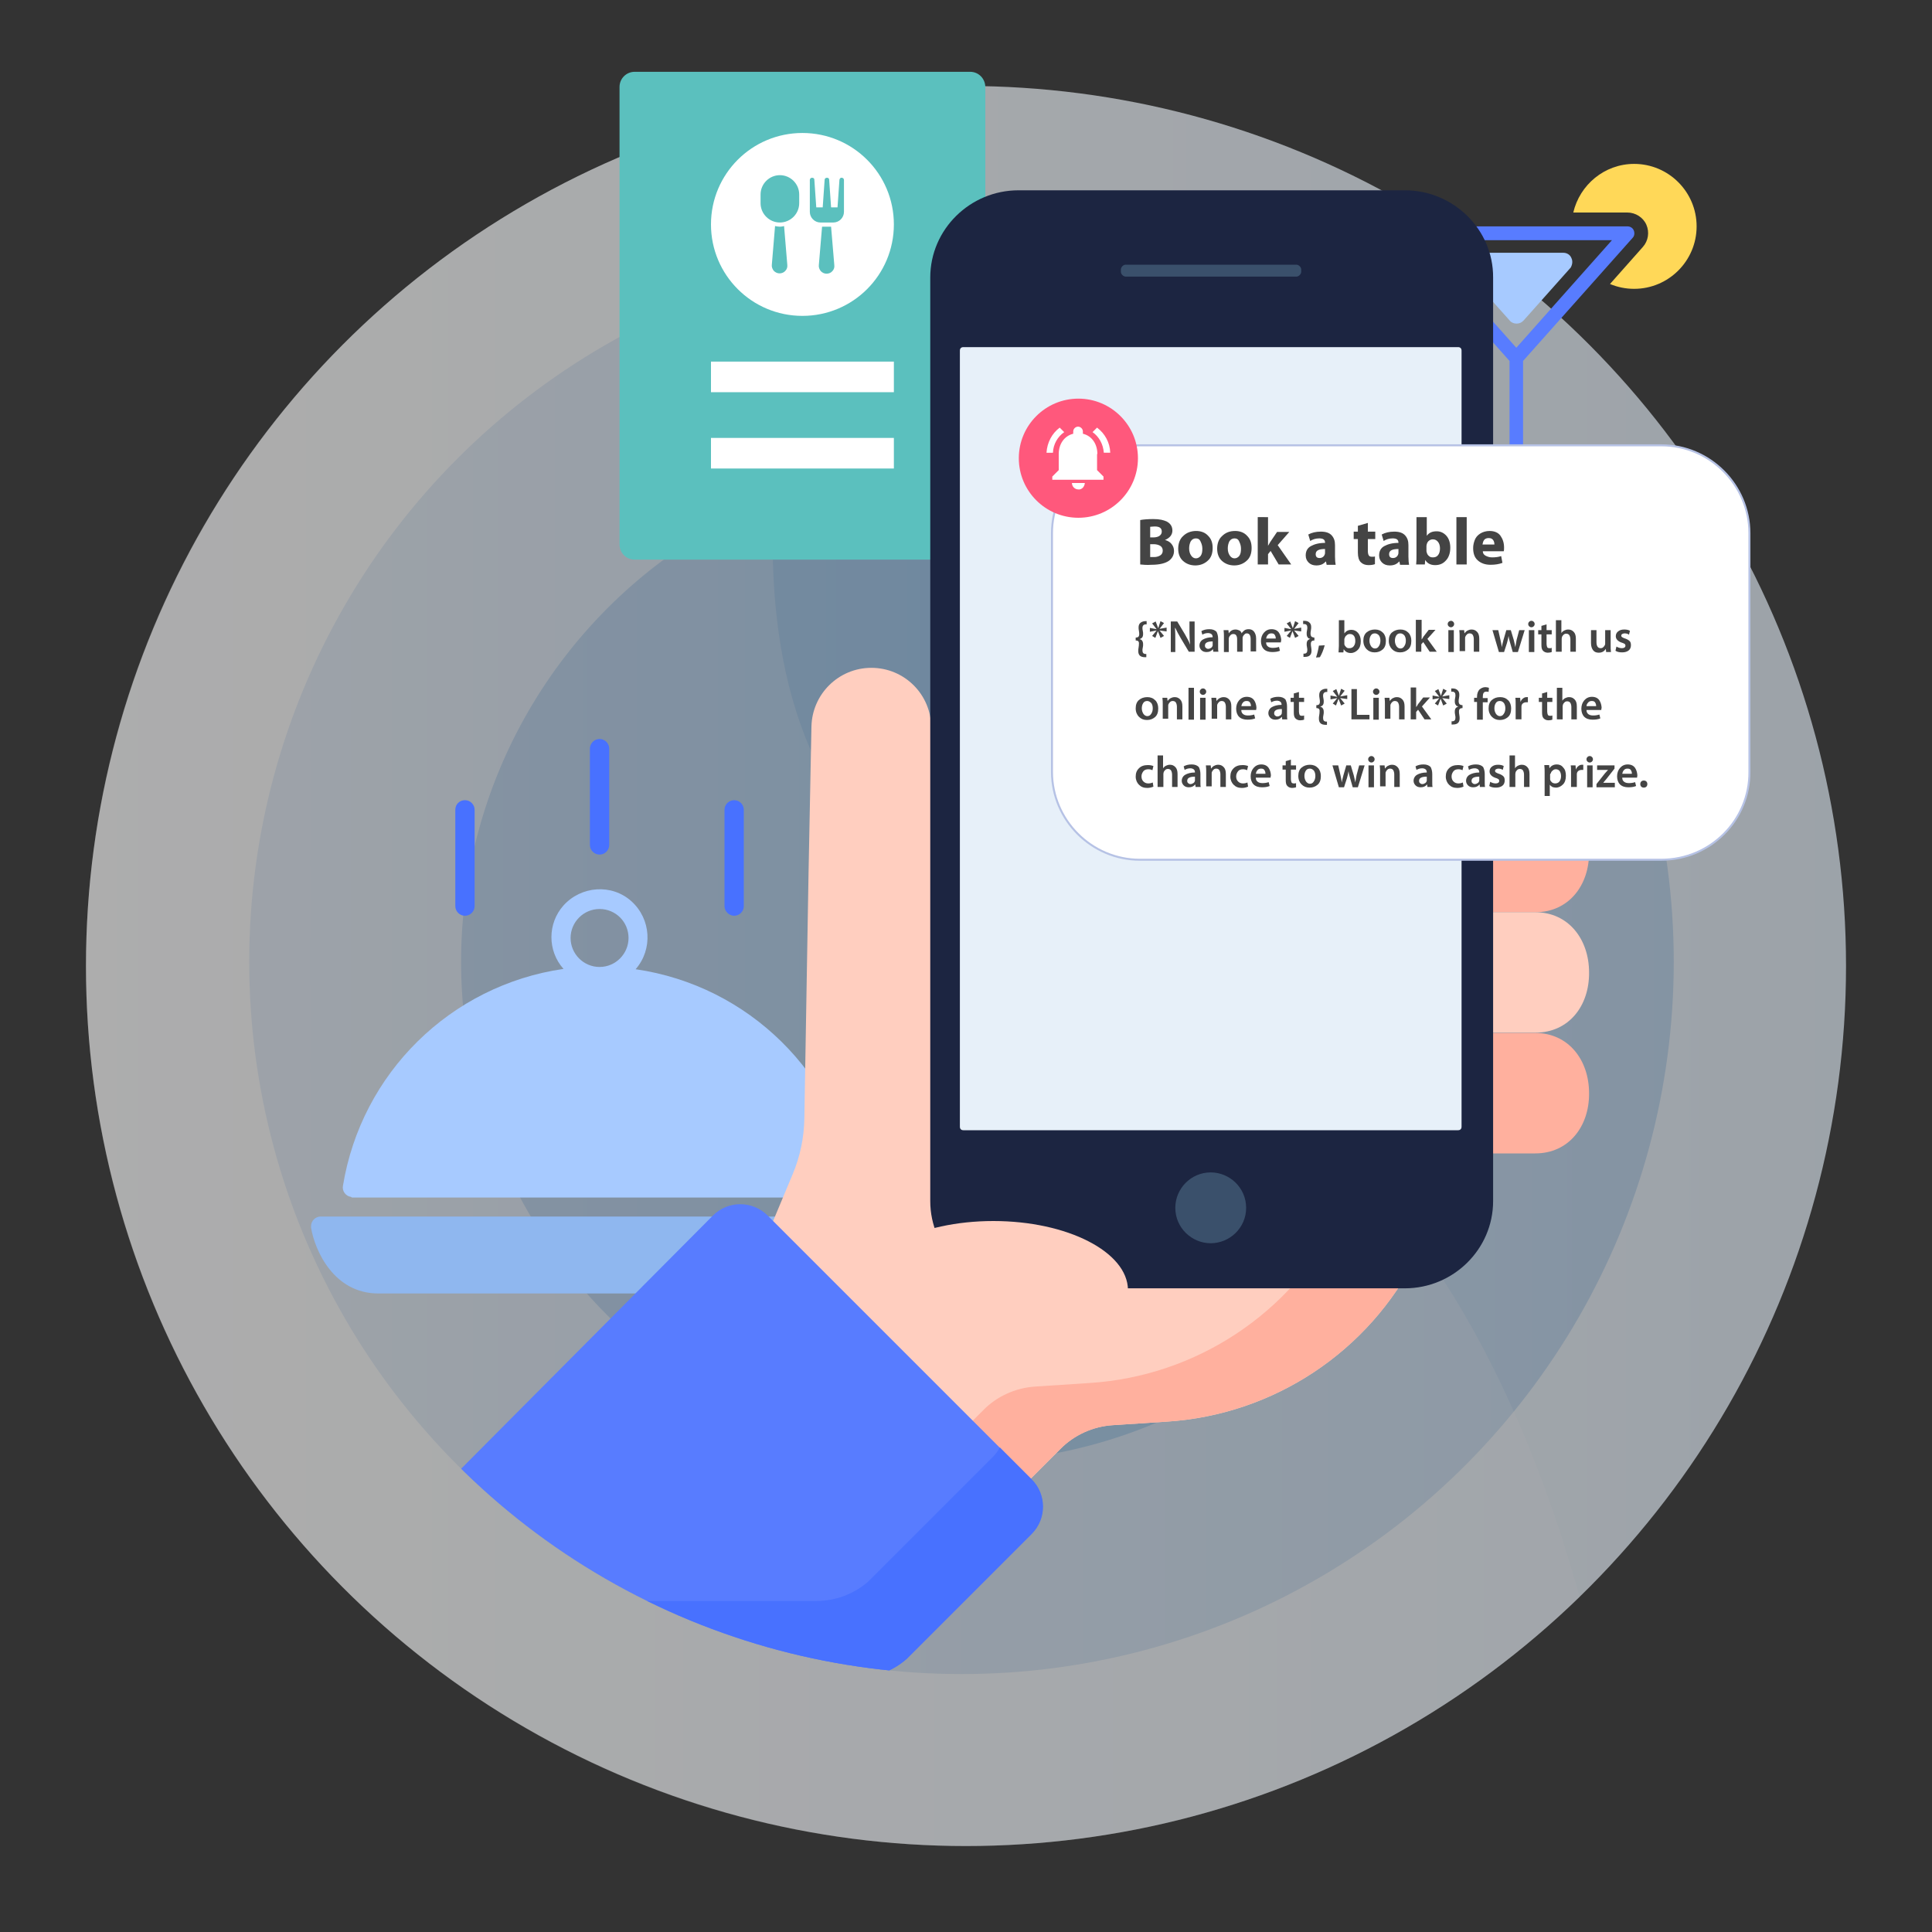 <?xml version="1.0" encoding="UTF-8"?>
<!-- Generator: Adobe Illustrator 25.3.1, SVG Export Plug-In . SVG Version: 6.00 Build 0)  -->
<svg xmlns="http://www.w3.org/2000/svg" xmlns:xlink="http://www.w3.org/1999/xlink" version="1.1" id="Layer_1" x="0px" y="0px" viewBox="0 0 600 600" style="enable-background:new 0 0 600 600;" xml:space="preserve">
<rect x="0" y="0" width="600" height="600" fill="#333333" stroke="none"/>
<style type="text/css">
	.st0{opacity:0.6;}
	.st1{fill:url(#SVGID_1_);}
	.st2{fill:url(#SVGID_2_);}
	.st3{fill:url(#SVGID_3_);}
	.st4{opacity:0.2;}
	.st5{fill:#FFFFFF;}
	.st6{fill:#4871FF;}
	.st7{fill:#A7CAFF;}
	.st8{fill:#8FB7EF;}
	.st9{fill:#FFD858;}
	.st10{fill:#587CFF;}
	.st11{fill:#5BC0BE;}
	.st12{clip-path:url(#SVGID_5_);}
	.st13{fill:#FFCEBF;}
	.st14{fill:#FFB09E;}
	.st15{fill:#1C2541;}
	.st16{fill:#E7F0F9;}
	.st17{fill:#3A506B;}
	.st18{fill:#FFFFFF;stroke:#B6C2E5;stroke-width:0.617;stroke-miterlimit:10;}
	.st19{fill:#FF587C;}
	.st20{fill:#444444;}
</style>
<g>
	<g class="st0">
		
			<linearGradient id="SVGID_1_" gradientUnits="userSpaceOnUse" x1="-71.083" y1="217.092" x2="384.417" y2="217.092" gradientTransform="matrix(1.2 0 0 -1.2 112 560.51)">
			<stop offset="0" style="stop-color:#FFFFFF"></stop>
			<stop offset="1" style="stop-color:#E3EEF9"></stop>
		</linearGradient>
		<circle class="st1" cx="300" cy="300" r="273.3"></circle>
		
			<linearGradient id="SVGID_2_" gradientUnits="userSpaceOnUse" x1="-28.833" y1="218.175" x2="339.833" y2="218.175" gradientTransform="matrix(1.2 0 0 -1.2 112 560.51)">
			<stop offset="0" style="stop-color:#DEE9F6"></stop>
			<stop offset="1" style="stop-color:#BBD5EF"></stop>
		</linearGradient>
		<circle class="st2" cx="298.6" cy="298.7" r="221.2"></circle>
		
			<linearGradient id="SVGID_3_" gradientUnits="userSpaceOnUse" x1="26" y1="218.175" x2="285" y2="218.175" gradientTransform="matrix(1.2 0 0 -1.2 112 560.51)">
			<stop offset="0" style="stop-color:#ABC8E8"></stop>
			<stop offset="1" style="stop-color:#86BCE5"></stop>
		</linearGradient>
		<circle class="st3" cx="298.6" cy="298.7" r="155.4"></circle>
		<g class="st4">
			<path class="st5" d="M26.7,300C26.7,451,149,573.3,300,573.3c74,0,141.2-29.6,190.6-77.4c-17.3-61.4-46.3-121.2-97.8-157.4     c-42.5-29.8-98.7-42.7-129.2-84.7c-26-35.8-26.5-84.1-20.5-127.9c4.2-30.9,9.1-67.8-14-88.5c-0.2-0.2-0.7-0.4-1.1-0.9     C111.8,67.9,26.7,173.9,26.7,300z"></path>
		</g>
	</g>
</g>
<g>
	<path class="st6" d="M186.2,265.4c1.6,0,3-1.3,3-3v-29.9c0-1.6-1.3-3-3-3c-1.6,0-3,1.3-3,3v29.9   C183.2,264.1,184.6,265.4,186.2,265.4z"></path>
	<path class="st6" d="M144.4,284.4c1.6,0,3-1.3,3-3v-29.9c0-1.6-1.3-3-3-3s-3,1.3-3,3v29.9C141.4,283,142.7,284.4,144.4,284.4z"></path>
	<path class="st6" d="M228,284.4c1.6,0,3-1.3,3-3v-29.9c0-1.6-1.3-3-3-3c-1.6,0-3,1.3-3,3v29.9C225,283,226.4,284.4,228,284.4z"></path>
	<path class="st7" d="M109.5,371.9h153.4c1.6,0,3-1.3,3-3c0-0.2,0-0.3,0-0.5c-5.7-35-33.4-62.3-68.5-67.4c5.4-6.2,4.8-15.6-1.3-21.1   s-15.6-4.8-21.1,1.3c-5,5.6-5,14.1,0,19.7c-35.1,5.1-62.8,32.4-68.5,67.4c-0.3,1.6,0.9,3.2,2.5,3.4   C109.2,371.9,109.3,371.9,109.5,371.9z M177.2,291.3c0-4.9,4-9,9-9s9,4,9,9c0,4.9-4,9-9,9S177.2,296.2,177.2,291.3z"></path>
	<path class="st8" d="M275.1,378.9c-0.6-0.7-1.4-1.1-2.3-1.1H99.6c-1.6,0-3,1.3-3,3c0,0.2,0,0.3,0,0.5c1.2,7.1,7.1,20.4,20.9,20.4   h137.4c13.8,0,19.7-13.4,20.9-20.4C275.9,380.5,275.6,379.6,275.1,378.9z"></path>
</g>
<g>
	<path class="st9" d="M507.5,50.9c-9.2,0-16.9,6.5-18.9,15.1h16.8c2.5,0,4.9,1.5,5.9,3.8c1,2.3,0.6,5-1.1,6.9L500,88.2   c2.4,1,4.9,1.5,7.5,1.5c10.7,0,19.4-8.7,19.4-19.4S518.2,50.9,507.5,50.9z"></path>
	<path class="st10" d="M507,73.9c0.6-0.6,0.7-1.5,0.4-2.3c-0.3-0.8-1.1-1.3-2-1.3h-69c-0.9,0-1.6,0.5-2,1.3   c-0.3,0.8-0.2,1.7,0.4,2.3l34,38.2v27.2h-19.4c-1.2,0-2.2,1-2.2,2.2c0,1.2,1,2.2,2.2,2.2h43.1c1.2,0,2.2-1,2.2-2.2   c0-1.2-1-2.2-2.2-2.2H473v-27.2L507,73.9z M500.6,74.6l-29.7,33.4l-29.7-33.4H500.6z"></path>
	<path class="st7" d="M488,80.1c-0.4-1-1.4-1.6-2.5-1.6h-29.3c-1.1,0-2.1,0.6-2.5,1.6c-0.4,1-0.3,2.1,0.5,3l14.7,16.5   c0.5,0.6,1.3,0.9,2.1,0.9c0.8,0,1.5-0.3,2.1-0.9l14.7-16.5C488.3,82.2,488.5,81.1,488,80.1z"></path>
</g>
<g>
	<path class="st11" d="M301.3,22.3H197.1c-2.6,0-4.7,2.1-4.7,4.7v142.1c0,2.6,2.1,4.7,4.7,4.7h104.2c2.6,0,4.7-2.1,4.7-4.7V27.1   C306,24.4,303.9,22.3,301.3,22.3z"></path>
</g>
<g>
	<g>
		<g>
			<defs>
				<circle id="SVGID_4_" cx="298.6" cy="298.7" r="221.2"></circle>
			</defs>
			<clipPath id="SVGID_5_">
				<use xlink:href="#SVGID_4_" style="overflow:visible;"></use>
			</clipPath>
			<g class="st12">
				<g>
					<path class="st13" d="M452.2,366L440,390.1c-14.9,29.7-44.5,49.3-77.6,51.4l-16.8,1.1c-6.2,0.4-12,3-16.3,7.4l-13.1,13.1       L237,386.6l9.2-22c2.3-5.5,3.5-11.3,3.6-17.2l1.3-76.2l0.9-45.5c0.2-10.2,8.5-18.3,18.6-18.3c10.3,0,18.6,8.3,18.6,18.6v70.1       L452.2,366z"></path>
					<g>
						<path class="st14" d="M427.5,355.4L416,378.1c-14.9,29.7-44.5,49.3-77.6,51.4l-16.8,1.1c-6.2,0.4-12,3-16.3,7.4l-7.4,7.4        l18.3,17.7l13.1-13.1c4.4-4.4,10.2-7,16.3-7.4l16.8-1.1c33.2-2.2,62.7-21.7,77.6-51.4l12.1-24.1L427.5,355.4z"></path>
					</g>
					<g>
						<path class="st13" d="M476.8,245.9h-13.3v-37.4h13.3c10.3,0,16.7,8.4,16.7,18.7C493.6,237.5,487.2,245.9,476.8,245.9z"></path>
						<path class="st14" d="M476.8,283.3h-13.3v-37.4h13.3c10.3,0,16.7,8.4,16.7,18.7C493.6,274.9,487.2,283.3,476.8,283.3z"></path>
						<path class="st13" d="M476.8,320.7h-13.3v-37.4h13.3c10.3,0,16.7,8.4,16.7,18.7C493.6,312.4,487.2,320.7,476.8,320.7z"></path>
						<path class="st14" d="M476.8,358.2h-13.3v-37.4h13.3c10.3,0,16.7,8.4,16.7,18.7C493.6,349.8,487.2,358.2,476.8,358.2z"></path>
					</g>
					<g>
						<path class="st10" d="M281.5,515.2l38.8-38.8c4.7-4.7,4.7-12.3,0-17l-81.9-81.9c-4.7-4.7-12.3-4.7-17,0L96,503.6l-3.3,3.1        c-1.7,1.6-2.7,3.8-2.7,6.1c0,4.6,3.7,8.4,8.4,8.4h167C271.4,521.2,277.1,519.1,281.5,515.2z"></path>
					</g>
					<path class="st6" d="M320.4,459.4l-9.9-9.9c-0.5,1-1.2,2-2.1,2.9l-38.8,38.8c-4.5,3.9-10.2,6-16.1,6h-151l-6.4,6.4l-3.3,3.1       c-1.7,1.6-2.7,3.8-2.7,6.1c0,4.6,3.7,8.4,8.4,8.4h167c5.9,0,11.6-2.1,16.1-6l38.8-38.8C325.1,471.7,325.1,464.1,320.4,459.4z"></path>
				</g>
			</g>
		</g>
	</g>
</g>
<g>
	<path class="st15" d="M436.3,59.1h-120c-15,0-27.4,12.1-27.4,27.1V373c0,15,12.4,27.1,27.4,27.1h120c15,0,27.4-12.1,27.4-27.1V86.2   C463.8,71.2,451.3,59.1,436.3,59.1"></path>
	<path class="st16" d="M453.9,349.9c0,0.7-0.4,1.1-1.1,1.1H299.2c-0.7,0-1.1-0.4-1.1-1.1v-241c0-0.7,0.4-1.1,1.1-1.1h153.6   c0.7,0,1.1,0.4,1.1,1.1L453.9,349.9L453.9,349.9z"></path>
	<path class="st17" d="M376,386.1c-5.9,0-11-4.8-11-11c0-5.9,4.8-11,11-11c5.9,0,11,4.8,11,11C387,381.4,381.8,386.1,376,386.1"></path>
	<path class="st17" d="M404.1,84.4c0,0.7-0.7,1.5-1.5,1.5h-53c-0.7,0-1.5-0.7-1.5-1.5v-0.7c0-0.7,0.7-1.5,1.5-1.5h53   c0.7,0,1.5,0.7,1.5,1.5V84.4z"></path>
</g>
<path class="st18" d="M515.9,267H354c-15,0-27.3-12.3-27.3-27.3v-74.1c0-15,12.3-27.3,27.3-27.3h162c15,0,27.3,12.3,27.3,27.3v74.1  C543.4,254.7,531.2,267,515.9,267z"></path>
<path class="st13" d="M308.5,379.2c-23,0-41.7,9.6-41.7,21.4h83.5C350.2,388.8,331.5,379.2,308.5,379.2z"></path>
<g>
	<g>
		<path class="st19" d="M334.9,123.8c-10.2,0-18.5,8.3-18.5,18.5s8.3,18.5,18.5,18.5s18.5-8.3,18.5-18.5S345.1,123.8,334.9,123.8    L334.9,123.8z"></path>
	</g>
</g>
<g>
	<path class="st5" d="M330.5,134.2l-1.4-1.4c-2.4,1.8-3.9,4.6-4.1,7.8h2C327.1,137.9,328.5,135.6,330.5,134.2z M342.8,140.6h2   c-0.1-3.2-1.7-6-4.1-7.8l-1.4,1.4C341.3,135.6,342.6,137.9,342.8,140.6z M340.8,141c0-3-1.6-5.6-4.5-6.3V134c0-0.8-0.7-1.5-1.5-1.5   s-1.5,0.7-1.5,1.5v0.7c-2.8,0.7-4.5,3.2-4.5,6.3v5l-2,2v1h15.9v-1l-2-2v-5H340.8z M334.9,152c0.1,0,0.3,0,0.4,0   c0.6-0.1,1.2-0.6,1.4-1.2c0.1-0.2,0.2-0.5,0.2-0.8h-4C332.9,151.1,333.8,152,334.9,152z"></path>
</g>
<g>
	<path class="st20" d="M352.7,198.9V198c0.4,0,0.7-0.1,0.9-0.3c0.1-0.2,0.2-0.4,0.2-0.7c0-0.3,0-0.6-0.1-1.1   c-0.1-0.4-0.1-0.8-0.1-1.1c0-0.6,0.2-1.1,0.6-1.4c0.4-0.3,0.9-0.5,1.5-0.5h0.4v1h-0.3c-0.6,0-1,0.4-1,1.1c0,0.2,0,0.5,0.1,0.9   c0.1,0.4,0.1,0.7,0.1,1c0,0.5-0.1,0.8-0.3,1.1c-0.2,0.2-0.5,0.4-0.8,0.5v0c0.4,0.1,0.7,0.2,0.8,0.5c0.2,0.2,0.3,0.6,0.3,1.1   c0,0.3,0,0.6-0.1,1c-0.1,0.4-0.1,0.7-0.1,0.9c0,0.7,0.3,1.1,1,1.1h0.2v1h-0.4c-1.4,0-2.1-0.6-2.1-1.9c0-0.3,0-0.7,0.1-1.1   c0.1-0.5,0.1-0.9,0.1-1.1C353.8,199.2,353.4,198.9,352.7,198.9z"></path>
	<path class="st20" d="M360.4,192.9l1.1,0.6l-1.4,1.8v0l2.2-0.4v1.2l-2.2-0.3v0l1.4,1.7l-1.1,0.6l-0.8-2.1l0,0l-0.8,2.1l-1-0.6   l1.4-1.7v0l-2.1,0.4v-1.2l2.1,0.4v0l-1.4-1.8l1.1-0.6l0.8,2.1h0L360.4,192.9z"></path>
	<path class="st20" d="M365.2,202.5h-1.6V193h2l2.4,4c0.6,1.1,1.2,2.1,1.6,3.2h0c-0.1-1-0.2-2.3-0.2-3.9V193h1.6v9.4h-1.8l-2.5-4.2   c-0.7-1.2-1.3-2.3-1.7-3.2l-0.1,0c0.1,1.1,0.1,2.5,0.1,4V202.5z"></path>
	<path class="st20" d="M378.3,198.4v2.4c0,0.7,0,1.3,0.1,1.6h-1.6l-0.1-0.8h0c-0.5,0.6-1.1,0.9-2,0.9c-0.7,0-1.2-0.2-1.6-0.6   c-0.4-0.4-0.6-0.9-0.6-1.4c0-0.8,0.4-1.5,1.1-1.9s1.7-0.7,3-0.7v-0.1c0-0.3-0.1-0.6-0.3-0.8c-0.2-0.2-0.6-0.4-1.1-0.4   c-0.7,0-1.3,0.2-1.8,0.5l-0.3-1.1c0.7-0.4,1.5-0.6,2.5-0.6c1,0,1.7,0.3,2.2,0.8C378.1,196.8,378.3,197.5,378.3,198.4z M376.6,200.1   v-0.9c-1.6,0-2.4,0.4-2.4,1.3c0,0.3,0.1,0.6,0.3,0.7c0.2,0.2,0.4,0.3,0.7,0.3c0.3,0,0.6-0.1,0.9-0.3s0.4-0.4,0.5-0.7   C376.6,200.4,376.6,200.2,376.6,200.1z"></path>
	<path class="st20" d="M380.1,202.5v-4.8c0-0.6,0-1.2-0.1-2h1.5l0.1,1h0c0.5-0.8,1.2-1.2,2.1-1.2c0.4,0,0.8,0.1,1.2,0.3   s0.6,0.5,0.7,0.9h0c0.2-0.4,0.5-0.6,0.8-0.9c0.4-0.3,0.9-0.4,1.4-0.4c0.6,0,1.2,0.2,1.6,0.7c0.4,0.5,0.7,1.2,0.7,2.2v4h-1.7v-3.8   c0-1.2-0.4-1.8-1.2-1.8c-0.3,0-0.5,0.1-0.7,0.3c-0.2,0.2-0.4,0.4-0.5,0.7c-0.1,0.1-0.1,0.3-0.1,0.6v4.1h-1.7v-3.9   c0-0.5-0.1-0.9-0.3-1.2c-0.2-0.3-0.5-0.4-0.9-0.4c-0.3,0-0.6,0.1-0.8,0.3c-0.2,0.2-0.4,0.4-0.5,0.7c-0.1,0.2-0.1,0.4-0.1,0.6v4   H380.1z"></path>
	<path class="st20" d="M397.8,199.5h-4.6c0,0.6,0.2,1,0.6,1.3c0.4,0.3,0.9,0.4,1.5,0.4c0.7,0,1.3-0.1,1.9-0.3l0.3,1.2   c-0.7,0.3-1.5,0.4-2.4,0.4c-1.1,0-2-0.3-2.6-0.9s-0.9-1.5-0.9-2.5c0-1,0.3-1.9,0.9-2.6s1.4-1.1,2.4-1.1c0.5,0,1,0.1,1.4,0.3   s0.7,0.5,0.9,0.8c0.2,0.3,0.4,0.7,0.5,1.1c0.1,0.4,0.2,0.8,0.2,1.2C397.8,199.1,397.8,199.3,397.8,199.5z M393.2,198.3h3   c0-0.4-0.1-0.8-0.3-1.1c-0.2-0.4-0.6-0.5-1.1-0.5c-0.5,0-0.9,0.2-1.1,0.5C393.4,197.5,393.3,197.9,393.2,198.3z"></path>
	<path class="st20" d="M402.2,192.9l1.1,0.6l-1.4,1.8v0l2.2-0.4v1.2l-2.2-0.3v0l1.4,1.7l-1.1,0.6l-0.8-2.1l0,0l-0.8,2.1l-1-0.6   l1.4-1.7v0l-2.1,0.4v-1.2l2.1,0.4v0l-1.4-1.8l1.1-0.6l0.8,2.1h0L402.2,192.9z"></path>
	<path class="st20" d="M408.2,198v0.9c-0.7,0-1.1,0.3-1.1,1c0,0.3,0,0.7,0.1,1.1c0.1,0.5,0.1,0.9,0.1,1.1c0,1.3-0.7,1.9-2.1,1.9   h-0.4v-1h0.2c0.7,0,1-0.4,1-1.1c0-0.2,0-0.5-0.1-0.9s-0.1-0.8-0.1-1c0-0.5,0.1-0.8,0.3-1.1c0.2-0.2,0.5-0.4,0.8-0.5v0   c-0.4-0.1-0.7-0.2-0.8-0.5c-0.2-0.2-0.3-0.6-0.3-1.1c0-0.3,0-0.6,0.1-1c0.1-0.4,0.1-0.7,0.1-0.9c0-0.7-0.3-1.1-1-1.1h-0.3v-1h0.4   c0.7,0,1.2,0.2,1.5,0.5c0.4,0.3,0.6,0.8,0.6,1.4c0,0.3,0,0.6-0.1,1.1c-0.1,0.4-0.1,0.8-0.1,1.1c0,0.3,0.1,0.5,0.2,0.7   S407.8,198,408.2,198z"></path>
	<path class="st20" d="M409.9,204.1l-1.2,0.1c0.4-1.2,0.7-2.4,0.9-3.7l1.8-0.1C411,201.9,410.5,203.1,409.9,204.1z"></path>
	<path class="st20" d="M415.8,200.6v-8h1.7v4.1h0c0.5-0.7,1.2-1.1,2.2-1.1c0.8,0,1.5,0.3,2.1,1c0.5,0.6,0.8,1.5,0.8,2.5   c0,1.2-0.3,2.1-0.9,2.7s-1.3,1-2.2,1c-1,0-1.7-0.4-2.2-1.2h0l-0.1,1h-1.5C415.7,201.9,415.8,201.2,415.8,200.6z M417.5,198.6v1.1   c0,0.1,0,0.3,0,0.4c0.1,0.4,0.3,0.6,0.6,0.9s0.6,0.3,1,0.3c0.5,0,1-0.2,1.3-0.6c0.3-0.4,0.5-0.9,0.5-1.6c0-0.6-0.1-1.2-0.4-1.6   c-0.3-0.4-0.7-0.6-1.3-0.6c-0.4,0-0.7,0.1-1,0.4c-0.3,0.2-0.5,0.5-0.6,0.9C417.5,198.3,417.5,198.4,417.5,198.6z"></path>
	<path class="st20" d="M427,195.5c1,0,1.8,0.3,2.5,1c0.6,0.6,0.9,1.5,0.9,2.5c0,1.2-0.3,2.1-1,2.7c-0.7,0.6-1.5,0.9-2.5,0.9   c-1,0-1.8-0.3-2.5-1c-0.6-0.6-1-1.5-1-2.6c0-1.1,0.3-2,1-2.6C425.1,195.8,426,195.5,427,195.5z M427,196.7c-0.6,0-1,0.2-1.3,0.7   c-0.3,0.5-0.4,1-0.4,1.6c0,0.7,0.2,1.2,0.5,1.7c0.3,0.4,0.7,0.7,1.2,0.7c0.5,0,0.9-0.2,1.2-0.7c0.3-0.4,0.5-1,0.5-1.7   c0-0.6-0.1-1.1-0.4-1.6C428,197,427.5,196.7,427,196.7z"></path>
	<path class="st20" d="M434.9,195.5c1,0,1.8,0.3,2.5,1c0.6,0.6,0.9,1.5,0.9,2.5c0,1.2-0.3,2.1-1,2.7c-0.7,0.6-1.5,0.9-2.5,0.9   c-1,0-1.8-0.3-2.5-1c-0.6-0.6-1-1.5-1-2.6c0-1.1,0.3-2,1-2.6C433,195.8,433.9,195.5,434.9,195.5z M434.9,196.7   c-0.6,0-1,0.2-1.3,0.7c-0.3,0.5-0.4,1-0.4,1.6c0,0.7,0.2,1.2,0.5,1.7c0.3,0.4,0.7,0.7,1.2,0.7c0.5,0,0.9-0.2,1.2-0.7   c0.3-0.4,0.5-1,0.5-1.7c0-0.6-0.1-1.1-0.4-1.6C435.9,197,435.4,196.7,434.9,196.7z"></path>
	<path class="st20" d="M441.5,192.5v6.1h0c0.2-0.3,0.4-0.5,0.5-0.8l1.7-2.2h2.1l-2.5,2.8l2.9,4H444l-2-3l-0.6,0.7v2.3h-1.7v-9.9   H441.5z"></path>
	<path class="st20" d="M450.6,192.8c0.3,0,0.5,0.1,0.7,0.3c0.2,0.2,0.3,0.4,0.3,0.7c0,0.3-0.1,0.5-0.3,0.7c-0.2,0.2-0.4,0.3-0.7,0.3   c-0.3,0-0.5-0.1-0.7-0.3c-0.2-0.2-0.3-0.4-0.3-0.7c0-0.3,0.1-0.5,0.3-0.7C450.1,192.9,450.4,192.8,450.6,192.8z M451.5,202.5h-1.7   v-6.8h1.7V202.5z"></path>
	<path class="st20" d="M453.3,202.5v-4.8c0-0.6,0-1.2-0.1-2h1.5l0.1,1h0c0.2-0.3,0.5-0.6,0.8-0.8c0.4-0.2,0.8-0.4,1.4-0.4   c0.7,0,1.2,0.2,1.7,0.7c0.5,0.5,0.7,1.2,0.7,2.2v4h-1.7v-3.9c0-0.5-0.1-0.9-0.3-1.3c-0.2-0.3-0.5-0.5-1-0.5c-0.3,0-0.6,0.1-0.8,0.3   c-0.2,0.2-0.4,0.4-0.5,0.7c-0.1,0.1-0.1,0.3-0.1,0.5v4H453.3z"></path>
	<path class="st20" d="M463.5,195.7h1.8l0.7,3.1c0.2,0.8,0.3,1.5,0.4,2.2h0c0-0.2,0.2-1,0.5-2.2l0.9-3.1h1.4l0.9,3   c0.2,0.9,0.4,1.6,0.5,2.3h0c0.1-0.5,0.2-1.3,0.4-2.3l0.8-3h1.7l-2.1,6.8h-1.6l-0.8-2.8c-0.2-0.7-0.4-1.4-0.5-2.2h0   c-0.1,0.7-0.3,1.5-0.5,2.2l-0.9,2.8h-1.6L463.5,195.7z"></path>
	<path class="st20" d="M475.6,192.8c0.3,0,0.5,0.1,0.7,0.3c0.2,0.2,0.3,0.4,0.3,0.7c0,0.3-0.1,0.5-0.3,0.7c-0.2,0.2-0.4,0.3-0.7,0.3   c-0.3,0-0.5-0.1-0.7-0.3c-0.2-0.2-0.3-0.4-0.3-0.7c0-0.3,0.1-0.5,0.3-0.7C475.1,192.9,475.3,192.8,475.6,192.8z M476.5,202.5h-1.7   v-6.8h1.7V202.5z"></path>
	<path class="st20" d="M478.6,194.4l1.7-0.5v1.8h1.6v1.3h-1.6v3c0,0.4,0.1,0.7,0.2,1c0.1,0.2,0.4,0.3,0.7,0.3c0.3,0,0.5,0,0.7-0.1   l0,1.3c-0.3,0.1-0.7,0.2-1.2,0.2c-0.6,0-1.1-0.2-1.5-0.6c-0.4-0.4-0.5-1-0.5-1.9v-3.2h-1v-1.3h1V194.4z"></path>
	<path class="st20" d="M483.2,202.5v-9.9h1.7v4h0c0.2-0.3,0.5-0.6,0.9-0.8c0.4-0.2,0.8-0.3,1.2-0.3c0.7,0,1.2,0.2,1.7,0.7   c0.5,0.5,0.7,1.2,0.7,2.2v4h-1.7v-3.8c0-0.5-0.1-0.9-0.3-1.3c-0.2-0.3-0.5-0.5-1-0.5c-0.3,0-0.6,0.1-0.8,0.3   c-0.2,0.2-0.4,0.4-0.5,0.7c0,0.1-0.1,0.3-0.1,0.5v4.1H483.2z"></path>
	<path class="st20" d="M500.2,195.7v4.8c0,0.6,0,1.3,0.1,2h-1.5l-0.1-1h0c-0.5,0.8-1.2,1.2-2.2,1.2c-0.7,0-1.3-0.2-1.7-0.7   c-0.4-0.5-0.7-1.2-0.7-2.3v-4h1.7v3.7c0,1.2,0.4,1.9,1.3,1.9c0.3,0,0.6-0.1,0.8-0.3s0.4-0.4,0.5-0.7c0.1-0.1,0.1-0.3,0.1-0.5v-4.1   H500.2z"></path>
	<path class="st20" d="M501.7,202.1l0.3-1.3c0.5,0.3,1.1,0.5,1.7,0.5c0.7,0,1.1-0.3,1.1-0.8c0-0.2-0.1-0.4-0.2-0.5   c-0.2-0.1-0.5-0.3-0.9-0.4c-1.2-0.4-1.9-1.1-1.9-2c0-0.6,0.2-1.1,0.7-1.5c0.5-0.4,1.1-0.6,1.9-0.6c0.7,0,1.3,0.1,1.8,0.4l-0.3,1.2   c-0.4-0.3-0.9-0.4-1.4-0.4c-0.3,0-0.5,0.1-0.7,0.2s-0.3,0.3-0.3,0.5c0,0.2,0.1,0.4,0.3,0.5s0.5,0.3,0.9,0.4   c0.6,0.2,1.1,0.5,1.4,0.8c0.3,0.3,0.4,0.7,0.4,1.3c0,0.6-0.2,1.2-0.7,1.6c-0.5,0.4-1.2,0.6-2,0.6   C503,202.6,502.3,202.5,501.7,202.1z"></path>
	<path class="st20" d="M356.3,216.5c1,0,1.8,0.3,2.5,1c0.6,0.6,0.9,1.5,0.9,2.5c0,1.2-0.3,2.1-1,2.7c-0.7,0.6-1.5,0.9-2.5,0.9   c-1,0-1.8-0.3-2.5-1c-0.6-0.6-1-1.5-1-2.6c0-1.1,0.3-2,1-2.6C354.4,216.8,355.3,216.5,356.3,216.5z M356.3,217.7   c-0.6,0-1,0.2-1.3,0.7c-0.3,0.5-0.4,1-0.4,1.6c0,0.7,0.2,1.2,0.5,1.7c0.3,0.4,0.7,0.7,1.2,0.7c0.5,0,0.9-0.2,1.2-0.7   c0.3-0.4,0.5-1,0.5-1.7c0-0.6-0.1-1.1-0.4-1.6C357.2,218,356.8,217.7,356.3,217.7z"></path>
	<path class="st20" d="M361.1,223.5v-4.8c0-0.6,0-1.2-0.1-2h1.5l0.1,1h0c0.2-0.3,0.5-0.6,0.8-0.8c0.4-0.2,0.8-0.4,1.4-0.4   c0.7,0,1.2,0.2,1.7,0.7c0.5,0.5,0.7,1.2,0.7,2.2v4h-1.7v-3.9c0-0.5-0.1-0.9-0.3-1.3c-0.2-0.3-0.5-0.5-1-0.5c-0.3,0-0.6,0.1-0.8,0.3   c-0.2,0.2-0.4,0.4-0.5,0.7c-0.1,0.1-0.1,0.3-0.1,0.5v4H361.1z"></path>
	<path class="st20" d="M369.1,223.5v-9.9h1.7v9.9H369.1z"></path>
	<path class="st20" d="M373.6,213.8c0.3,0,0.5,0.1,0.7,0.3c0.2,0.2,0.3,0.4,0.3,0.7c0,0.3-0.1,0.5-0.3,0.7c-0.2,0.2-0.4,0.3-0.7,0.3   c-0.3,0-0.5-0.1-0.7-0.3c-0.2-0.2-0.3-0.4-0.3-0.7c0-0.3,0.1-0.5,0.3-0.7C373.1,213.9,373.3,213.8,373.6,213.8z M374.4,223.5h-1.7   v-6.8h1.7V223.5z"></path>
	<path class="st20" d="M376.3,223.5v-4.8c0-0.6,0-1.2-0.1-2h1.5l0.1,1h0c0.2-0.3,0.5-0.6,0.8-0.8c0.4-0.2,0.8-0.4,1.4-0.4   c0.7,0,1.2,0.2,1.7,0.7c0.5,0.5,0.7,1.2,0.7,2.2v4h-1.7v-3.9c0-0.5-0.1-0.9-0.3-1.3c-0.2-0.3-0.5-0.5-1-0.5c-0.3,0-0.6,0.1-0.8,0.3   c-0.2,0.2-0.4,0.4-0.5,0.7c-0.1,0.1-0.1,0.3-0.1,0.5v4H376.3z"></path>
	<path class="st20" d="M390.1,220.5h-4.6c0,0.6,0.2,1,0.6,1.3c0.4,0.3,0.9,0.4,1.5,0.4c0.7,0,1.3-0.1,1.9-0.3l0.3,1.2   c-0.7,0.3-1.5,0.4-2.4,0.4c-1.1,0-2-0.3-2.6-0.9s-0.9-1.5-0.9-2.5c0-1,0.3-1.9,0.9-2.6s1.4-1.1,2.4-1.1c0.5,0,1,0.1,1.4,0.3   s0.7,0.5,0.9,0.8c0.2,0.3,0.4,0.7,0.5,1.1c0.1,0.4,0.2,0.8,0.2,1.2C390.2,220.1,390.1,220.3,390.1,220.5z M385.5,219.3h3   c0-0.4-0.1-0.8-0.3-1.1c-0.2-0.4-0.6-0.5-1.1-0.5c-0.5,0-0.9,0.2-1.1,0.5C385.7,218.5,385.6,218.9,385.5,219.3z"></path>
	<path class="st20" d="M399.7,219.4v2.4c0,0.7,0,1.3,0.1,1.6h-1.6l-0.1-0.8h0c-0.5,0.6-1.1,0.9-2,0.9c-0.7,0-1.2-0.2-1.6-0.6   c-0.4-0.4-0.6-0.9-0.6-1.4c0-0.8,0.4-1.5,1.1-1.9s1.7-0.7,3-0.7v-0.1c0-0.3-0.1-0.6-0.3-0.8c-0.2-0.2-0.6-0.4-1.1-0.4   c-0.7,0-1.3,0.2-1.8,0.5l-0.3-1.1c0.7-0.4,1.5-0.6,2.5-0.6c1,0,1.7,0.3,2.2,0.8C399.5,217.8,399.7,218.5,399.7,219.4z M398.1,221.1   v-0.9c-1.6,0-2.4,0.4-2.4,1.3c0,0.3,0.1,0.6,0.3,0.7c0.2,0.2,0.4,0.3,0.7,0.3c0.3,0,0.6-0.1,0.9-0.3s0.4-0.4,0.5-0.7   C398,221.4,398.1,221.2,398.1,221.1z"></path>
	<path class="st20" d="M401.7,215.4l1.7-0.5v1.8h1.6v1.3h-1.6v3c0,0.4,0.1,0.7,0.2,1c0.1,0.2,0.4,0.3,0.7,0.3c0.3,0,0.5,0,0.7-0.1   l0,1.3c-0.3,0.1-0.7,0.2-1.2,0.2c-0.6,0-1.1-0.2-1.5-0.6c-0.4-0.4-0.5-1-0.5-1.9v-3.2h-1v-1.3h1V215.4z"></path>
	<path class="st20" d="M408.8,219.9V219c0.4,0,0.7-0.1,0.9-0.3c0.1-0.2,0.2-0.4,0.2-0.7c0-0.3,0-0.6-0.1-1.1   c-0.1-0.4-0.1-0.8-0.1-1.1c0-0.6,0.2-1.1,0.6-1.4c0.4-0.3,0.9-0.5,1.5-0.5h0.4v1h-0.3c-0.6,0-1,0.4-1,1.1c0,0.2,0,0.5,0.1,0.9   c0.1,0.4,0.1,0.7,0.1,1c0,0.5-0.1,0.8-0.3,1.1c-0.2,0.2-0.5,0.4-0.8,0.5v0c0.4,0.1,0.7,0.2,0.8,0.5c0.2,0.2,0.3,0.6,0.3,1.1   c0,0.3,0,0.6-0.1,1c-0.1,0.4-0.1,0.7-0.1,0.9c0,0.7,0.3,1.1,1,1.1h0.2v1h-0.4c-1.4,0-2.1-0.6-2.1-1.9c0-0.3,0-0.7,0.1-1.1   c0.1-0.5,0.1-0.9,0.1-1.1C409.9,220.2,409.5,219.9,408.8,219.9z"></path>
	<path class="st20" d="M416.5,213.9l1.1,0.6l-1.4,1.8v0l2.2-0.4v1.2l-2.2-0.3v0l1.4,1.7l-1.1,0.6l-0.8-2.1l0,0l-0.8,2.1l-1-0.6   l1.4-1.7v0l-2.1,0.4v-1.2l2.1,0.4v0l-1.4-1.8l1.1-0.6l0.8,2.1h0L416.5,213.9z"></path>
	<path class="st20" d="M419.7,223.5V214h1.7v8h3.9v1.4H419.7z"></path>
	<path class="st20" d="M427.4,213.8c0.3,0,0.5,0.1,0.7,0.3c0.2,0.2,0.3,0.4,0.3,0.7c0,0.3-0.1,0.5-0.3,0.7c-0.2,0.2-0.4,0.3-0.7,0.3   c-0.3,0-0.5-0.1-0.7-0.3c-0.2-0.2-0.3-0.4-0.3-0.7c0-0.3,0.1-0.5,0.3-0.7C426.9,213.9,427.1,213.8,427.4,213.8z M428.2,223.5h-1.7   v-6.8h1.7V223.5z"></path>
	<path class="st20" d="M430.1,223.5v-4.8c0-0.6,0-1.2-0.1-2h1.5l0.1,1h0c0.2-0.3,0.5-0.6,0.8-0.8c0.4-0.2,0.8-0.4,1.4-0.4   c0.7,0,1.2,0.2,1.7,0.7c0.5,0.5,0.7,1.2,0.7,2.2v4h-1.7v-3.9c0-0.5-0.1-0.9-0.3-1.3c-0.2-0.3-0.5-0.5-1-0.5c-0.3,0-0.6,0.1-0.8,0.3   c-0.2,0.2-0.4,0.4-0.5,0.7c-0.1,0.1-0.1,0.3-0.1,0.5v4H430.1z"></path>
	<path class="st20" d="M439.8,213.5v6.1h0c0.2-0.3,0.4-0.5,0.5-0.8l1.7-2.2h2.1l-2.5,2.8l2.9,4h-2.1l-2-3l-0.6,0.7v2.3h-1.7v-9.9   H439.8z"></path>
	<path class="st20" d="M448.2,213.9l1.1,0.6l-1.4,1.8v0l2.2-0.4v1.2l-2.2-0.3v0l1.4,1.7l-1.1,0.6l-0.8-2.1l0,0l-0.8,2.1l-1-0.6   l1.4-1.7v0l-2.1,0.4v-1.2l2.1,0.4v0l-1.4-1.8l1.1-0.6l0.8,2.1h0L448.2,213.9z"></path>
	<path class="st20" d="M454.2,219v0.9c-0.7,0-1.1,0.3-1.1,1c0,0.3,0,0.7,0.1,1.1c0.1,0.5,0.1,0.9,0.1,1.1c0,1.3-0.7,1.9-2.1,1.9   h-0.4v-1h0.2c0.7,0,1-0.4,1-1.1c0-0.2,0-0.5-0.1-0.9s-0.1-0.8-0.1-1c0-0.5,0.1-0.8,0.3-1.1c0.2-0.2,0.5-0.4,0.8-0.5v0   c-0.4-0.1-0.7-0.2-0.8-0.5c-0.2-0.2-0.3-0.6-0.3-1.1c0-0.3,0-0.6,0.1-1c0.1-0.4,0.1-0.7,0.1-0.9c0-0.7-0.3-1.1-1-1.1h-0.3v-1h0.4   c0.7,0,1.2,0.2,1.5,0.5c0.4,0.3,0.6,0.8,0.6,1.4c0,0.3,0,0.6-0.1,1.1c-0.1,0.4-0.1,0.8-0.1,1.1c0,0.3,0.1,0.5,0.2,0.7   S453.8,219,454.2,219z"></path>
	<path class="st20" d="M460.4,223.5h-1.7v-5.5h-0.9v-1.3h0.9v-0.3c0-1,0.3-1.8,0.8-2.3c0.5-0.4,1.1-0.7,1.8-0.7   c0.4,0,0.7,0.1,1.1,0.2l-0.1,1.3c-0.2-0.1-0.5-0.1-0.7-0.1c-0.8,0-1.1,0.5-1.1,1.6v0.4h1.5v1.3h-1.5V223.5z"></path>
	<path class="st20" d="M465.9,216.5c1,0,1.8,0.3,2.5,1c0.6,0.6,0.9,1.5,0.9,2.5c0,1.2-0.3,2.1-1,2.7c-0.7,0.6-1.5,0.9-2.5,0.9   c-1,0-1.8-0.3-2.5-1c-0.6-0.6-1-1.5-1-2.6c0-1.1,0.3-2,1-2.6C464,216.8,464.8,216.5,465.9,216.5z M465.8,217.7   c-0.6,0-1,0.2-1.3,0.7c-0.3,0.5-0.4,1-0.4,1.6c0,0.7,0.2,1.2,0.5,1.7c0.3,0.4,0.7,0.7,1.2,0.7c0.5,0,0.9-0.2,1.2-0.7   c0.3-0.4,0.5-1,0.5-1.7c0-0.6-0.1-1.1-0.4-1.6C466.8,218,466.4,217.7,465.8,217.7z"></path>
	<path class="st20" d="M470.7,223.5v-4.6c0-0.9,0-1.7-0.1-2.2h1.5l0.1,1.3h0c0.2-0.5,0.4-0.8,0.8-1.1c0.4-0.3,0.7-0.4,1.1-0.4   c0.1,0,0.3,0,0.4,0v1.6c-0.2,0-0.3,0-0.5,0c-0.4,0-0.7,0.1-1,0.3c-0.3,0.2-0.5,0.6-0.5,1c0,0.2,0,0.3,0,0.5v3.5H470.7z"></path>
	<path class="st20" d="M478.8,215.4l1.7-0.5v1.8h1.6v1.3h-1.6v3c0,0.4,0.1,0.7,0.2,1c0.1,0.2,0.4,0.3,0.7,0.3c0.3,0,0.5,0,0.7-0.1   l0,1.3c-0.3,0.1-0.7,0.2-1.2,0.2c-0.6,0-1.1-0.2-1.5-0.6c-0.4-0.4-0.5-1-0.5-1.9v-3.2h-1v-1.3h1V215.4z"></path>
	<path class="st20" d="M483.5,223.5v-9.9h1.7v4h0c0.2-0.3,0.5-0.6,0.9-0.8c0.4-0.2,0.8-0.3,1.2-0.3c0.7,0,1.2,0.2,1.7,0.7   c0.5,0.5,0.7,1.2,0.7,2.2v4h-1.7v-3.8c0-0.5-0.1-0.9-0.3-1.3c-0.2-0.3-0.5-0.5-1-0.5c-0.3,0-0.6,0.1-0.8,0.3   c-0.2,0.2-0.4,0.4-0.5,0.7c0,0.1-0.1,0.3-0.1,0.5v4.1H483.5z"></path>
	<path class="st20" d="M497.3,220.5h-4.6c0,0.6,0.2,1,0.6,1.3c0.4,0.3,0.9,0.4,1.5,0.4c0.7,0,1.3-0.1,1.9-0.3l0.3,1.2   c-0.7,0.3-1.5,0.4-2.4,0.4c-1.1,0-2-0.3-2.6-0.9s-0.9-1.5-0.9-2.5c0-1,0.3-1.9,0.9-2.6s1.4-1.1,2.4-1.1c0.5,0,1,0.1,1.4,0.3   s0.7,0.5,0.9,0.8c0.2,0.3,0.4,0.7,0.5,1.1c0.1,0.4,0.2,0.8,0.2,1.2C497.3,220.1,497.3,220.3,497.3,220.5z M492.7,219.3h3   c0-0.4-0.1-0.8-0.3-1.1c-0.2-0.4-0.6-0.5-1.1-0.5c-0.5,0-0.9,0.2-1.1,0.5C492.9,218.5,492.7,218.9,492.7,219.3z"></path>
	<path class="st20" d="M358,243l0.2,1.3c-0.5,0.2-1.1,0.4-1.9,0.4c-1.1,0-1.9-0.3-2.6-1c-0.6-0.6-1-1.5-1-2.5c0-1.1,0.3-1.9,1-2.6   c0.7-0.7,1.6-1,2.8-1c0.6,0,1.2,0.1,1.7,0.3l-0.3,1.3c-0.4-0.2-0.8-0.3-1.3-0.3c-0.6,0-1.2,0.2-1.5,0.6s-0.6,0.9-0.6,1.6   c0,0.7,0.2,1.2,0.6,1.6c0.4,0.4,0.9,0.6,1.5,0.6C357.1,243.3,357.6,243.2,358,243z"></path>
	<path class="st20" d="M359.5,244.5v-9.9h1.7v4h0c0.2-0.3,0.5-0.6,0.9-0.8c0.4-0.2,0.8-0.3,1.2-0.3c0.7,0,1.2,0.2,1.7,0.7   c0.5,0.5,0.7,1.2,0.7,2.2v4H364v-3.8c0-0.5-0.1-0.9-0.3-1.3c-0.2-0.3-0.5-0.5-1-0.5c-0.3,0-0.6,0.1-0.8,0.3   c-0.2,0.2-0.4,0.4-0.5,0.7c0,0.1-0.1,0.3-0.1,0.5v4.1H359.5z"></path>
	<path class="st20" d="M372.8,240.4v2.4c0,0.7,0,1.3,0.1,1.6h-1.6l-0.1-0.8h0c-0.5,0.6-1.1,0.9-2,0.9c-0.7,0-1.2-0.2-1.6-0.6   c-0.4-0.4-0.6-0.9-0.6-1.4c0-0.8,0.4-1.5,1.1-1.9s1.7-0.7,3-0.7v-0.1c0-0.3-0.1-0.6-0.3-0.8c-0.2-0.2-0.6-0.4-1.1-0.4   c-0.7,0-1.3,0.2-1.8,0.5l-0.3-1.1c0.7-0.4,1.5-0.6,2.5-0.6c1,0,1.7,0.3,2.2,0.8C372.6,238.8,372.8,239.5,372.8,240.4z M371.1,242.1   v-0.9c-1.6,0-2.4,0.4-2.4,1.3c0,0.3,0.1,0.6,0.3,0.7c0.2,0.2,0.4,0.3,0.7,0.3c0.3,0,0.6-0.1,0.9-0.3s0.4-0.4,0.5-0.7   C371.1,242.4,371.1,242.2,371.1,242.1z"></path>
	<path class="st20" d="M374.6,244.5v-4.8c0-0.6,0-1.2-0.1-2h1.5l0.1,1h0c0.2-0.3,0.5-0.6,0.8-0.8c0.4-0.2,0.8-0.4,1.4-0.4   c0.7,0,1.2,0.2,1.7,0.7c0.5,0.5,0.7,1.2,0.7,2.2v4h-1.7v-3.9c0-0.5-0.1-0.9-0.3-1.3c-0.2-0.3-0.5-0.5-1-0.5c-0.3,0-0.6,0.1-0.8,0.3   c-0.2,0.2-0.4,0.4-0.5,0.7c-0.1,0.1-0.1,0.3-0.1,0.5v4H374.6z"></path>
	<path class="st20" d="M387.4,243l0.2,1.3c-0.5,0.2-1.1,0.4-1.9,0.4c-1.1,0-1.9-0.3-2.6-1c-0.6-0.6-1-1.5-1-2.5c0-1.1,0.3-1.9,1-2.6   c0.7-0.7,1.6-1,2.8-1c0.6,0,1.2,0.1,1.7,0.3l-0.3,1.3c-0.4-0.2-0.8-0.3-1.3-0.3c-0.6,0-1.2,0.2-1.5,0.6s-0.6,0.9-0.6,1.6   c0,0.7,0.2,1.2,0.6,1.6c0.4,0.4,0.9,0.6,1.5,0.6C386.5,243.3,387,243.2,387.4,243z"></path>
	<path class="st20" d="M394.6,241.5H390c0,0.6,0.2,1,0.6,1.3c0.4,0.3,0.9,0.4,1.5,0.4c0.7,0,1.3-0.1,1.9-0.3l0.3,1.2   c-0.7,0.3-1.5,0.4-2.4,0.4c-1.1,0-2-0.3-2.6-0.9s-0.9-1.5-0.9-2.5c0-1,0.3-1.9,0.9-2.6s1.4-1.1,2.4-1.1c0.5,0,1,0.1,1.4,0.3   s0.7,0.5,0.9,0.8c0.2,0.3,0.4,0.7,0.5,1.1c0.1,0.4,0.2,0.8,0.2,1.2C394.6,241.1,394.6,241.3,394.6,241.5z M390,240.3h3   c0-0.4-0.1-0.8-0.3-1.1c-0.2-0.4-0.6-0.5-1.1-0.5c-0.5,0-0.9,0.2-1.1,0.5C390.2,239.5,390.1,239.9,390,240.3z"></path>
	<path class="st20" d="M399.2,236.4l1.7-0.5v1.8h1.6v1.3h-1.6v3c0,0.4,0.1,0.7,0.2,1c0.1,0.2,0.4,0.3,0.7,0.3c0.3,0,0.5,0,0.7-0.1   l0,1.3c-0.3,0.1-0.7,0.2-1.2,0.2c-0.6,0-1.1-0.2-1.5-0.6c-0.4-0.4-0.5-1-0.5-1.9v-3.2h-1v-1.3h1V236.4z"></path>
	<path class="st20" d="M406.8,237.5c1,0,1.8,0.3,2.5,1c0.6,0.6,0.9,1.5,0.9,2.5c0,1.2-0.3,2.1-1,2.7c-0.7,0.6-1.5,0.9-2.5,0.9   c-1,0-1.8-0.3-2.5-1c-0.6-0.6-1-1.5-1-2.6c0-1.1,0.3-2,1-2.6C404.9,237.8,405.8,237.5,406.8,237.5z M406.8,238.7   c-0.6,0-1,0.2-1.3,0.7c-0.3,0.5-0.4,1-0.4,1.6c0,0.7,0.2,1.2,0.5,1.7c0.3,0.4,0.7,0.7,1.2,0.7c0.5,0,0.9-0.2,1.2-0.7   c0.3-0.4,0.5-1,0.5-1.7c0-0.6-0.1-1.1-0.4-1.6C407.8,239,407.3,238.7,406.8,238.7z"></path>
	<path class="st20" d="M413.8,237.7h1.8l0.7,3.1c0.2,0.8,0.3,1.5,0.4,2.2h0c0-0.2,0.2-1,0.5-2.2l0.9-3.1h1.4l0.9,3   c0.2,0.9,0.4,1.6,0.5,2.3h0c0.1-0.5,0.2-1.3,0.4-2.3l0.8-3h1.7l-2.1,6.8h-1.6l-0.8-2.8c-0.2-0.7-0.4-1.4-0.5-2.2h0   c-0.1,0.7-0.3,1.5-0.5,2.2l-0.9,2.8h-1.6L413.8,237.7z"></path>
	<path class="st20" d="M425.9,234.8c0.3,0,0.5,0.1,0.7,0.3c0.2,0.2,0.3,0.4,0.3,0.7c0,0.3-0.1,0.5-0.3,0.7c-0.2,0.2-0.4,0.3-0.7,0.3   c-0.3,0-0.5-0.1-0.7-0.3c-0.2-0.2-0.3-0.4-0.3-0.7c0-0.3,0.1-0.5,0.3-0.7C425.4,234.9,425.6,234.8,425.9,234.8z M426.8,244.5H425   v-6.8h1.7V244.5z"></path>
	<path class="st20" d="M428.6,244.5v-4.8c0-0.6,0-1.2-0.1-2h1.5l0.1,1h0c0.2-0.3,0.5-0.6,0.8-0.8c0.4-0.2,0.8-0.4,1.4-0.4   c0.7,0,1.2,0.2,1.7,0.7c0.5,0.5,0.7,1.2,0.7,2.2v4h-1.7v-3.9c0-0.5-0.1-0.9-0.3-1.3c-0.2-0.3-0.5-0.5-1-0.5c-0.3,0-0.6,0.1-0.8,0.3   c-0.2,0.2-0.4,0.4-0.5,0.7c-0.1,0.1-0.1,0.3-0.1,0.5v4H428.6z"></path>
	<path class="st20" d="M444.8,240.4v2.4c0,0.7,0,1.3,0.1,1.6h-1.6l-0.1-0.8h0c-0.5,0.6-1.1,0.9-2,0.9c-0.7,0-1.2-0.2-1.6-0.6   c-0.4-0.4-0.6-0.9-0.6-1.4c0-0.8,0.4-1.5,1.1-1.9s1.7-0.7,3-0.7v-0.1c0-0.3-0.1-0.6-0.3-0.8c-0.2-0.2-0.6-0.4-1.1-0.4   c-0.7,0-1.3,0.2-1.8,0.5l-0.3-1.1c0.7-0.4,1.5-0.6,2.5-0.6c1,0,1.7,0.3,2.2,0.8C444.6,238.8,444.8,239.5,444.8,240.4z M443.1,242.1   v-0.9c-1.6,0-2.4,0.4-2.4,1.3c0,0.3,0.1,0.6,0.3,0.7c0.2,0.2,0.4,0.3,0.7,0.3c0.3,0,0.6-0.1,0.9-0.3s0.4-0.4,0.5-0.7   C443.1,242.4,443.1,242.2,443.1,242.1z"></path>
	<path class="st20" d="M454.3,243l0.2,1.3c-0.5,0.2-1.1,0.4-1.9,0.4c-1.1,0-1.9-0.3-2.6-1c-0.6-0.6-1-1.5-1-2.5c0-1.1,0.3-1.9,1-2.6   c0.7-0.7,1.6-1,2.8-1c0.6,0,1.2,0.1,1.7,0.3l-0.3,1.3c-0.4-0.2-0.8-0.3-1.3-0.3c-0.6,0-1.2,0.2-1.5,0.6s-0.6,0.9-0.6,1.6   c0,0.7,0.2,1.2,0.6,1.6c0.4,0.4,0.9,0.6,1.5,0.6C453.4,243.3,453.9,243.2,454.3,243z"></path>
	<path class="st20" d="M461.1,240.4v2.4c0,0.7,0,1.3,0.1,1.6h-1.6l-0.1-0.8h0c-0.5,0.6-1.1,0.9-2,0.9c-0.7,0-1.2-0.2-1.6-0.6   c-0.4-0.4-0.6-0.9-0.6-1.4c0-0.8,0.4-1.5,1.1-1.9s1.7-0.7,3-0.7v-0.1c0-0.3-0.1-0.6-0.3-0.8c-0.2-0.2-0.6-0.4-1.1-0.4   c-0.7,0-1.3,0.2-1.8,0.5l-0.3-1.1c0.7-0.4,1.5-0.6,2.5-0.6c1,0,1.7,0.3,2.2,0.8C460.9,238.8,461.1,239.5,461.1,240.4z M459.4,242.1   v-0.9c-1.6,0-2.4,0.4-2.4,1.3c0,0.3,0.1,0.6,0.3,0.7c0.2,0.2,0.4,0.3,0.7,0.3c0.3,0,0.6-0.1,0.9-0.3s0.4-0.4,0.5-0.7   C459.4,242.4,459.4,242.2,459.4,242.1z"></path>
	<path class="st20" d="M462.5,244.1l0.3-1.3c0.5,0.3,1.1,0.5,1.7,0.5c0.7,0,1.1-0.3,1.1-0.8c0-0.2-0.1-0.4-0.2-0.5   c-0.2-0.1-0.5-0.3-0.9-0.4c-1.2-0.4-1.9-1.1-1.9-2c0-0.6,0.2-1.1,0.7-1.5c0.5-0.4,1.1-0.6,1.9-0.6c0.7,0,1.3,0.1,1.8,0.4l-0.3,1.2   c-0.4-0.3-0.9-0.4-1.4-0.4c-0.3,0-0.5,0.1-0.7,0.2s-0.3,0.3-0.3,0.5c0,0.2,0.1,0.4,0.3,0.5s0.5,0.3,0.9,0.4   c0.6,0.2,1.1,0.5,1.4,0.8c0.3,0.3,0.4,0.7,0.4,1.3c0,0.6-0.2,1.2-0.7,1.6c-0.5,0.4-1.2,0.6-2,0.6   C463.8,244.6,463.1,244.5,462.5,244.1z"></path>
	<path class="st20" d="M468.8,244.5v-9.9h1.7v4h0c0.2-0.3,0.5-0.6,0.9-0.8c0.4-0.2,0.8-0.3,1.2-0.3c0.7,0,1.2,0.2,1.7,0.7   c0.5,0.5,0.7,1.2,0.7,2.2v4h-1.7v-3.8c0-0.5-0.1-0.9-0.3-1.3c-0.2-0.3-0.5-0.5-1-0.5c-0.3,0-0.6,0.1-0.8,0.3   c-0.2,0.2-0.4,0.4-0.5,0.7c0,0.1-0.1,0.3-0.1,0.5v4.1H468.8z"></path>
	<path class="st20" d="M479.7,247.2v-7.3c0-0.7,0-1.4-0.1-2.3h1.5l0.1,1h0c0.5-0.8,1.3-1.2,2.3-1.2c0.8,0,1.5,0.3,2,1   c0.6,0.6,0.8,1.5,0.8,2.5c0,1.2-0.3,2.1-0.9,2.7c-0.6,0.6-1.3,1-2.2,1c-0.4,0-0.8-0.1-1.1-0.2c-0.3-0.2-0.6-0.4-0.8-0.7h0v3.5   H479.7z M481.4,240.6v1c0,0.2,0,0.3,0,0.5c0.1,0.4,0.3,0.6,0.6,0.9c0.3,0.2,0.6,0.3,1,0.3c0.5,0,1-0.2,1.3-0.6   c0.3-0.4,0.5-1,0.5-1.6c0-0.6-0.1-1.1-0.4-1.6c-0.3-0.4-0.7-0.6-1.2-0.6c-0.4,0-0.7,0.1-1,0.4c-0.3,0.2-0.5,0.5-0.6,0.9   C481.4,240.3,481.4,240.5,481.4,240.6z"></path>
	<path class="st20" d="M487.9,244.5v-4.6c0-0.9,0-1.7-0.1-2.2h1.5l0.1,1.3h0c0.2-0.5,0.4-0.8,0.8-1.1c0.4-0.3,0.7-0.4,1.1-0.4   c0.1,0,0.3,0,0.4,0v1.6c-0.2,0-0.3,0-0.5,0c-0.4,0-0.7,0.1-1,0.3c-0.3,0.2-0.5,0.6-0.5,1c0,0.2,0,0.3,0,0.5v3.5H487.9z"></path>
	<path class="st20" d="M493.7,234.8c0.3,0,0.5,0.1,0.7,0.3c0.2,0.2,0.3,0.4,0.3,0.7c0,0.3-0.1,0.5-0.3,0.7c-0.2,0.2-0.4,0.3-0.7,0.3   c-0.3,0-0.5-0.1-0.7-0.3c-0.2-0.2-0.3-0.4-0.3-0.7c0-0.3,0.1-0.5,0.3-0.7C493.2,234.9,493.4,234.8,493.7,234.8z M494.6,244.5h-1.7   v-6.8h1.7V244.5z"></path>
	<path class="st20" d="M495.8,244.5v-1l2.6-3.3c0.3-0.3,0.6-0.7,1-1.1v0H496v-1.4h5.4v1l-2.5,3.2c-0.4,0.5-0.8,0.9-1,1.2v0h3.6v1.4   H495.8z"></path>
	<path class="st20" d="M508.4,241.5h-4.6c0,0.6,0.2,1,0.6,1.3c0.4,0.3,0.9,0.4,1.5,0.4c0.7,0,1.3-0.1,1.9-0.3l0.3,1.2   c-0.7,0.3-1.5,0.4-2.4,0.4c-1.1,0-2-0.3-2.6-0.9s-0.9-1.5-0.9-2.5c0-1,0.3-1.9,0.9-2.6s1.4-1.1,2.4-1.1c0.5,0,1,0.1,1.4,0.3   s0.7,0.5,0.9,0.8c0.2,0.3,0.4,0.7,0.5,1.1c0.1,0.4,0.2,0.8,0.2,1.2C508.5,241.1,508.4,241.3,508.4,241.5z M503.8,240.3h3   c0-0.4-0.1-0.8-0.3-1.1c-0.2-0.4-0.6-0.5-1.1-0.5c-0.5,0-0.9,0.2-1.1,0.5C504,239.5,503.9,239.9,503.8,240.3z"></path>
	<path class="st20" d="M510.5,244.6c-0.3,0-0.6-0.1-0.8-0.3s-0.3-0.5-0.3-0.8c0-0.3,0.1-0.6,0.3-0.8c0.2-0.2,0.5-0.3,0.8-0.3   c0.3,0,0.6,0.1,0.8,0.3c0.2,0.2,0.3,0.5,0.3,0.8c0,0.3-0.1,0.6-0.3,0.8S510.8,244.6,510.5,244.6z"></path>
</g>
<g>
	<path class="st20" d="M354.1,175.3v-13.8c1.1-0.2,2.5-0.3,4.1-0.3c1.9,0,3.2,0.3,4.2,0.8c1.1,0.6,1.7,1.5,1.7,2.8   c0,0.6-0.2,1.2-0.6,1.7c-0.4,0.5-1,0.9-1.7,1.2v0c0.8,0.2,1.5,0.6,2,1.2c0.5,0.6,0.8,1.3,0.8,2.2c0,1.2-0.5,2.2-1.5,3   c-1.1,0.8-2.9,1.3-5.5,1.3C356.2,175.5,355,175.4,354.1,175.3z M357.2,163.6v3.3h1c0.8,0,1.5-0.2,1.9-0.5c0.4-0.3,0.7-0.7,0.7-1.3   c0-1.1-0.7-1.6-2.2-1.6C358,163.5,357.5,163.6,357.2,163.6z M357.2,169.1v3.9c0.2,0,0.6,0,1.2,0c0.8,0,1.4-0.2,1.9-0.5   c0.5-0.3,0.8-0.8,0.8-1.5c0-0.7-0.3-1.2-0.8-1.5c-0.5-0.3-1.2-0.5-2.1-0.5H357.2z"></path>
	<path class="st20" d="M371.5,164.9c1.5,0,2.8,0.5,3.7,1.5c1,1,1.4,2.2,1.4,3.8c0,1.7-0.5,3.1-1.6,4c-1,0.9-2.3,1.4-3.8,1.4   c-1.5,0-2.8-0.5-3.8-1.4c-1-0.9-1.5-2.2-1.5-3.8c0-1.6,0.5-3,1.5-3.9C368.5,165.4,369.9,164.9,371.5,164.9z M371.4,167.2   c-0.7,0-1.2,0.3-1.6,0.9c-0.3,0.6-0.5,1.3-0.5,2.2c0,0.9,0.2,1.6,0.6,2.2s0.9,0.9,1.5,0.9c0.6,0,1.1-0.3,1.5-0.8   c0.4-0.6,0.5-1.3,0.5-2.2c0-0.8-0.2-1.5-0.5-2.1C372.6,167.5,372.1,167.2,371.4,167.2z"></path>
	<path class="st20" d="M383.6,164.9c1.5,0,2.8,0.5,3.7,1.5c1,1,1.4,2.2,1.4,3.8c0,1.7-0.5,3.1-1.6,4c-1,0.9-2.3,1.4-3.8,1.4   c-1.5,0-2.8-0.5-3.8-1.4c-1-0.9-1.5-2.2-1.5-3.8c0-1.6,0.5-3,1.5-3.9C380.6,165.4,381.9,164.9,383.6,164.9z M383.4,167.2   c-0.7,0-1.2,0.3-1.6,0.9c-0.3,0.6-0.5,1.3-0.5,2.2c0,0.9,0.2,1.6,0.6,2.2s0.9,0.9,1.5,0.9c0.6,0,1.1-0.3,1.5-0.8   c0.4-0.6,0.5-1.3,0.5-2.2c0-0.8-0.2-1.5-0.5-2.1C384.6,167.5,384.1,167.2,383.4,167.2z"></path>
	<path class="st20" d="M393.8,160.6v8.9h0c0.2-0.4,0.5-0.8,0.7-1.2l2.1-3.1h3.8l-3.6,4.1l4.2,6h-3.9l-2.5-4.2l-0.8,1v3.2h-3.2v-14.7   H393.8z"></path>
	<path class="st20" d="M414.6,169.3v3.6c0,1.1,0.1,2,0.2,2.5h-2.8l-0.2-1h-0.1c-0.7,0.8-1.6,1.2-2.9,1.2c-1,0-1.8-0.3-2.4-0.9   s-0.9-1.3-0.9-2.2c0-1.3,0.5-2.3,1.6-2.9s2.5-1,4.4-1v-0.1c0-0.9-0.6-1.3-1.8-1.3c-1.1,0-2,0.3-2.8,0.8l-0.6-2   c1.1-0.6,2.4-0.9,3.9-0.9c1.6,0,2.7,0.4,3.4,1.2S414.6,168,414.6,169.3z M411.5,171.6v-1.1c-2,0-2.9,0.5-2.9,1.6   c0,0.4,0.1,0.7,0.3,0.9c0.2,0.2,0.5,0.3,0.9,0.3s0.7-0.1,1-0.3c0.3-0.2,0.5-0.5,0.6-0.8C411.5,172,411.5,171.8,411.5,171.6z"></path>
	<path class="st20" d="M421.7,163.3l3.1-0.9v2.7h2.3v2.3h-2.3v3.7c0,0.6,0.1,1.1,0.3,1.4c0.2,0.3,0.5,0.4,1,0.4c0.4,0,0.7,0,0.9-0.1   l0,2.4c-0.5,0.2-1.2,0.3-2,0.3c-1,0-1.8-0.3-2.4-0.9c-0.6-0.6-0.9-1.6-0.9-3v-4.2h-1.3v-2.3h1.3V163.3z"></path>
	<path class="st20" d="M437.4,169.3v3.6c0,1.1,0.1,2,0.2,2.5h-2.8l-0.2-1h-0.1c-0.7,0.8-1.6,1.2-2.9,1.2c-1,0-1.8-0.3-2.4-0.9   s-0.9-1.3-0.9-2.2c0-1.3,0.5-2.3,1.6-2.9s2.5-1,4.4-1v-0.1c0-0.9-0.6-1.3-1.8-1.3c-1.1,0-2,0.3-2.8,0.8l-0.6-2   c1.1-0.6,2.4-0.9,3.9-0.9c1.6,0,2.7,0.4,3.4,1.2S437.4,168,437.4,169.3z M434.3,171.6v-1.1c-2,0-2.9,0.5-2.9,1.6   c0,0.4,0.1,0.7,0.3,0.9c0.2,0.2,0.5,0.3,0.9,0.3s0.7-0.1,1-0.3c0.3-0.2,0.5-0.5,0.6-0.8C434.3,172,434.3,171.8,434.3,171.6z"></path>
	<path class="st20" d="M439.9,172.3v-11.7h3.2v5.8h0c0.7-1,1.7-1.4,3.1-1.4c1.2,0,2.2,0.5,3,1.4s1.2,2.2,1.2,3.7   c0,1.7-0.5,3.1-1.4,4c-0.9,1-2,1.4-3.3,1.4c-1.4,0-2.4-0.5-3.1-1.6h0l-0.1,1.4h-2.7C439.9,174.4,439.9,173.4,439.9,172.3z    M443,169.5v1.5c0,0.2,0,0.4,0.1,0.6c0.1,0.4,0.3,0.8,0.7,1.1c0.3,0.3,0.7,0.4,1.2,0.4c0.7,0,1.2-0.2,1.6-0.7   c0.4-0.5,0.6-1.2,0.6-2.1c0-0.8-0.2-1.5-0.6-2s-0.9-0.8-1.6-0.8c-0.4,0-0.8,0.1-1.2,0.4c-0.4,0.3-0.6,0.7-0.7,1.1   C443.1,169.1,443,169.3,443,169.5z"></path>
	<path class="st20" d="M452.3,175.3v-14.7h3.2v14.7H452.3z"></path>
	<path class="st20" d="M467,171.2h-6.5c0,0.6,0.3,1.1,0.9,1.4s1.2,0.5,2,0.5c1,0,1.9-0.1,2.8-0.4l0.4,2.1c-1,0.4-2.3,0.6-3.7,0.6   c-1.7,0-3-0.5-4-1.4c-1-0.9-1.4-2.2-1.4-3.8c0-0.9,0.2-1.7,0.5-2.5c0.3-0.8,0.9-1.5,1.7-2s1.8-0.8,2.9-0.8c1.5,0,2.7,0.5,3.4,1.5   c0.7,1,1.1,2.2,1.1,3.6C467.1,170.4,467.1,170.9,467,171.2z M460.4,169.1h3.7c0-0.5-0.1-1-0.4-1.4s-0.7-0.6-1.4-0.6   c-0.6,0-1.1,0.2-1.4,0.6S460.5,168.6,460.4,169.1z"></path>
</g>
<path class="st5" d="M249.2,41.3c15.7,0,28.4,12.7,28.4,28.4s-12.7,28.4-28.4,28.4c-15.7,0-28.4-12.7-28.4-28.4  C220.8,54,233.5,41.3,249.2,41.3z"></path>
<rect x="220.8" y="136" class="st5" width="56.8" height="9.5"></rect>
<rect x="220.8" y="112.3" class="st5" width="56.8" height="9.5"></rect>
<g>
	<path class="st11" d="M255.3,70.4l-1,11.9c-0.1,0.7,0.2,1.4,0.6,1.9c0.5,0.5,1.1,0.8,1.8,0.8c0.7,0,1.4-0.3,1.8-0.8   c0.5-0.5,0.7-1.2,0.6-1.9l-1-11.9H255.3z"></path>
	<path class="st11" d="M260.7,55.8l-0.6,8.6h-2l-0.6-8.6c0-0.4-0.3-0.6-0.7-0.6h0c-0.4,0-0.7,0.3-0.7,0.6l-0.6,8.6h-2l-0.6-8.6   c0-0.4-0.3-0.6-0.7-0.6l0,0c-0.4,0-0.7,0.3-0.7,0.7v9.9c0,1.8,1.5,3.3,3.3,3.3h4c1.8,0,3.3-1.5,3.3-3.3v-9.9c0-0.4-0.3-0.7-0.7-0.7   l0,0C261.1,55.1,260.8,55.4,260.7,55.8z"></path>
	<path class="st11" d="M242.2,70.4c-0.5,0-1-0.1-1.5-0.2l-1,12c-0.1,0.7,0.2,1.4,0.6,1.9c0.5,0.5,1.1,0.8,1.8,0.8   c0.7,0,1.4-0.3,1.8-0.8c0.5-0.5,0.7-1.2,0.6-1.9l-1-12C243.2,70.3,242.7,70.4,242.2,70.4z"></path>
	<path class="st11" d="M242.2,54.4c-3.3,0-6,2.7-6,6v2.7c0,3.3,2.7,6,6,6c3.3,0,6-2.7,6-6v-2.7C248.2,57.1,245.5,54.4,242.2,54.4z"></path>
</g>
</svg>
